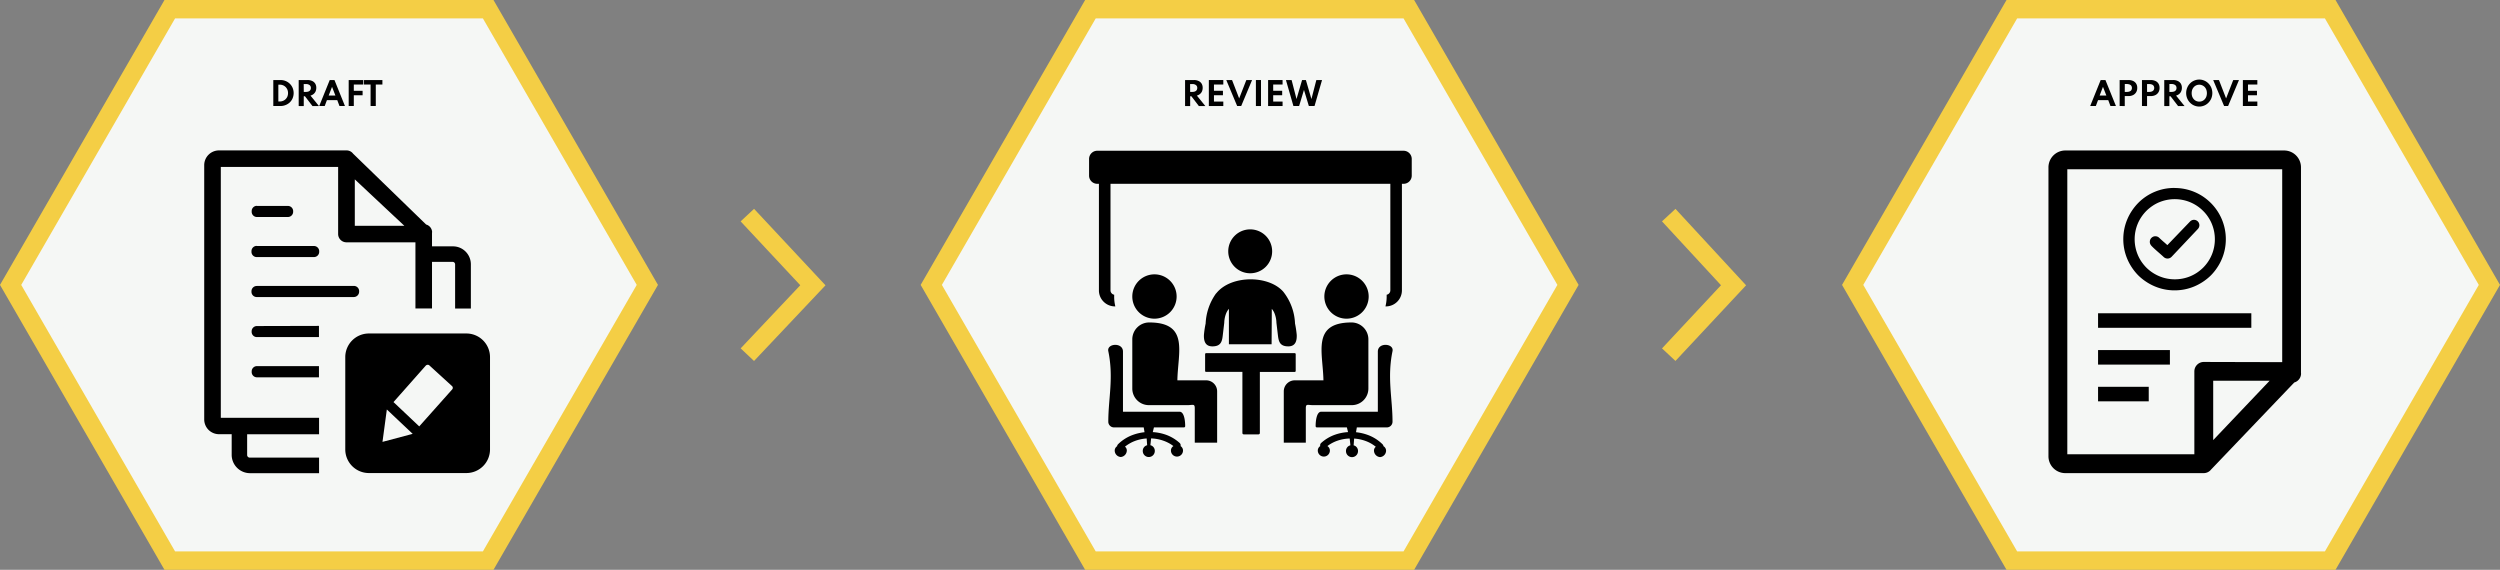<svg xmlns="http://www.w3.org/2000/svg" viewBox="0 0 952.07 217"><rect x="0" y="0" width="952.07" height="217" fill="#808080" stroke="none"/><defs><style>.cls-1{fill:none;stroke:#f4ce45;stroke-width:7px;}.cls-1,.cls-3{stroke-miterlimit:10;}.cls-2{fill:#f4ce45;}.cls-3{fill:#f5f7f5;stroke:#f5f7f5;stroke-width:6px;}.cls-4{fill-rule:evenodd;}</style></defs><g id="Layer_2" data-name="Layer 2"><g id="Layer_2-2" data-name="Layer 2"><polyline class="cls-1" points="284.61 81.92 309.57 108.64 284.61 135.07"/><polyline class="cls-1" points="635.5 81.92 660.18 108.64 635.5 135.07"/><polygon class="cls-2" points="413.25 217 350.61 108.5 413.25 0 538.54 0 601.18 108.5 538.54 217 413.25 217"/><polygon class="cls-3" points="532.77 10 419.02 10 362.16 108.5 419.02 207 532.77 207 589.63 108.5 532.77 10"/><polyline class="cls-2" points="701.5 108.5 764.14 0 889.43 0 952.07 108.5 889.43 217 764.14 217"/><polygon class="cls-3" points="883.66 10 769.92 10 713.05 108.5 769.92 207 883.66 207 940.53 108.5 883.66 10"/><polygon class="cls-2" points="62.64 217 0 108.5 62.64 0 187.93 0 250.57 108.5 187.93 217 62.64 217"/><polygon class="cls-3" points="182.16 10 68.41 10 11.55 108.5 68.41 207 182.16 207 239.02 108.5 182.16 10"/><path class="cls-4" d="M140.49,127h37.12a9,9,0,0,1,9,9v35.15a9,9,0,0,1-9,9H140.49a9,9,0,0,1-9-9V136a9,9,0,0,1,9-9Zm-5.37-58.69L154,86H135.12ZM97.77,124.17a2,2,0,0,0-1.94,2.06v0a2,2,0,0,0,1.85,2.14h23.79v-4.26Zm0,15.26a2,2,0,0,0-1.92,2.07v.06a2,2,0,0,0,1.87,2.13h23.75v-4.26Zm0-45.79a2,2,0,0,0-2,2v.14a2,2,0,0,0,1.87,2.12h22a2,2,0,0,0,1.92-2.08v0a2,2,0,0,0-1.86-2.13H97.77Zm0-15.26a2,2,0,0,0-1.92,2.07v.06a2,2,0,0,0,1.87,2.13h12a2,2,0,0,0,1.92-2.08v0a2,2,0,0,0-1.86-2.13h-12Zm0,30.53a2,2,0,0,0-2,2V111a2,2,0,0,0,1.87,2.12h37.13a2.05,2.05,0,0,0,2-2.1v0a2,2,0,0,0-1.86-2.13H97.77Zm66.8-20.41a3.14,3.14,0,0,0-2.29-3l-27.83-27A3.09,3.09,0,0,0,132,57.28H83.43a5.63,5.63,0,0,0-5.66,5.6v96.83a5.65,5.65,0,0,0,1.65,4,5.71,5.71,0,0,0,4,1.65h4.81v7.92a7,7,0,0,0,6.92,6.92h26.36v-5.92H95.12a1,1,0,0,1-1-1v-7.89h27.39V159.1H84.09V63.57h44.68V89.11a3.17,3.17,0,0,0,3.17,3.17h26.27v25.2h6.31V99.72h7.81a1,1,0,0,1,.71.28,1,1,0,0,1,.28.7v16.79h6V100.7a6.87,6.87,0,0,0-2-4.88,6.77,6.77,0,0,0-4.88-2h-7.92V88.5Zm-7.36,76.71-11.55,3.07,1.66-12.34,9.84,9.28Zm-7.36-12.08,12.26-13.85a1.08,1.08,0,0,1,.76-.36,1.17,1.17,0,0,1,.52.12l8.76,8a.84.84,0,0,1,.28.63.91.91,0,0,1-.3.71l-12.47,14-9.82-9.27Z"/><path d="M533.89,70v40.58a6.11,6.11,0,0,1-6.11,6.11h-.16a15.44,15.44,0,0,0,.46-3.77h0v-.68a1.69,1.69,0,0,0,1.4-1.66V70H422.91v40.58a1.69,1.69,0,0,0,1.4,1.66v.68h0a15.42,15.42,0,0,0,.44,3.77h-.15a6.1,6.1,0,0,1-4.31-1.79h0a6.06,6.06,0,0,1-1.79-4.31V70h-.64a3.12,3.12,0,0,1-3.11-3.12V60.52a3.13,3.13,0,0,1,3.11-3.11H534.52a3.13,3.13,0,0,1,3.11,3.11v6.36A3.12,3.12,0,0,1,534.52,70Zm-40.82,64.49H459.31a.39.39,0,0,0-.37.37v6.4a.37.37,0,0,0,.37.37h13.83v23.29a.51.51,0,0,0,.5.5h5.65a.51.51,0,0,0,.5-.5V141.64h13.28a.38.38,0,0,0,.37-.37v-6.4A.38.38,0,0,0,493.07,134.49ZM476.14,87.35a8.36,8.36,0,1,1-8.39,8.35,8.36,8.36,0,0,1,8.39-8.35Zm-13,24.35a21.31,21.31,0,0,0-4,11.51,37.22,37.22,0,0,0-.65,4.32c-.08,2.09.36,4.39,3.22,4.38,3.49,0,3.73-2.18,4-4.6l.52-4.39a10.46,10.46,0,0,1,.77-3.7,6.38,6.38,0,0,1,1-1.61l0,2.5h0v11h16.26l.07-11h0v-2.5a6.38,6.38,0,0,1,1,1.61,10.46,10.46,0,0,1,.77,3.7l.52,4.39c.29,2.42.53,4.6,4,4.6,2.85,0,3.29-2.29,3.21-4.38a37.22,37.22,0,0,0-.65-4.32,20.84,20.84,0,0,0-4.46-12.1c-5.56-6.41-20-6.4-25.52.59Zm63.72,58.21a1.19,1.19,0,0,0-.34-.7,15.59,15.59,0,0,0-5.38-3.48,18.76,18.76,0,0,0-4.73-1.13l.31-1.83h11.43a2.17,2.17,0,0,0,2.16-2.16c0-8.94-2.1-16.71,0-26.88.62-3-5.59-3.45-5.59.16v22.9H503.19c-1.93,0-2.16,4-2.16,5.51a.48.48,0,0,0,.48.47h11.42l.44,1.79a18.13,18.13,0,0,0-5,1,15.67,15.67,0,0,0-5.22,3.12,1.22,1.22,0,0,0-.37,1.21,2,2,0,0,0-.92,1.84,2.3,2.3,0,0,0,4.59,0,2,2,0,0,0-.94-1.85,13.34,13.34,0,0,1,3.69-2A15.48,15.48,0,0,1,514,167l.26,2.48v.11a2.19,2.19,0,0,0-1.67,2.21,2.29,2.29,0,1,0,4.58,0,2.19,2.19,0,0,0-1.66-2.2v-.12l.18-2.46a15.71,15.71,0,0,1,4.59,1h0a13.34,13.34,0,0,1,3.67,2.13,1.82,1.82,0,0,0-.69,1.64,2.52,2.52,0,0,0,2.29,2.29,2.48,2.48,0,0,0,2.3-2.29,2,2,0,0,0-1-1.88Zm-101.44,0a1.32,1.32,0,0,1,.34-.7,15.59,15.59,0,0,1,5.38-3.48,18.76,18.76,0,0,1,4.73-1.13l-.31-1.83H424.23a2.17,2.17,0,0,1-2.16-2.16c0-8.94,2.1-16.71,0-26.88-.62-3,5.59-3.45,5.59.16v22.9h21.53c1.93,0,2.16,4,2.16,5.51a.48.48,0,0,1-.48.47H439.45l-.44,1.79a18.13,18.13,0,0,1,5,1,15.67,15.67,0,0,1,5.22,3.12,1.22,1.22,0,0,1,.37,1.21,2,2,0,0,1,.92,1.84,2.3,2.3,0,0,1-4.59,0,2,2,0,0,1,.94-1.85,13.34,13.34,0,0,0-3.69-2,15.48,15.48,0,0,0-4.81-.92l-.26,2.48v.11a2.19,2.19,0,0,1,1.67,2.21,2.29,2.29,0,1,1-4.58,0h0a2.19,2.19,0,0,1,1.66-2.2v-.12l-.18-2.46a15.71,15.71,0,0,0-4.59,1h0a13.75,13.75,0,0,0-3.67,2.13,1.82,1.82,0,0,1,.69,1.64,2.52,2.52,0,0,1-2.29,2.29,2.48,2.48,0,0,1-2.3-2.29,2,2,0,0,1,1-1.88Zm23-25.07h10.9a4.2,4.2,0,0,1,4.2,4.19v5.26h0v14.3H455v-13.1c0-1.85-.7-1.2-2.77-1.2H437.52a6.32,6.32,0,0,1-6.31-6.31V129.21a6.44,6.44,0,0,1,6.42-6.41c15.34,0,10.92,11.42,10.75,22Zm55.62,0H493.1a4.2,4.2,0,0,0-4.2,4.19v19.56h8.39v-13.1c0-1.85.7-1.2,2.77-1.2h14.75a6.32,6.32,0,0,0,6.31-6.31V129.21a6.44,6.44,0,0,0-6.37-6.41c-15.34,0-10.92,11.42-10.75,22Zm8.75-40.36a8.44,8.44,0,1,0,8.44,8.44,8.44,8.44,0,0,0-8.44-8.44Zm-73.14,0a8.44,8.44,0,1,1-8.44,8.44h0A8.44,8.44,0,0,1,439.61,104.48Z"/><path d="M842.85,167.6,864.33,145H842.85V167.6Zm-14.66-96A19.49,19.49,0,0,1,839,74.87a19.71,19.71,0,0,1,5.38,5.39,19.42,19.42,0,0,1,1.8,3.37,19.56,19.56,0,0,1,1.11,11.25,19,19,0,0,1-1.11,3.65h0a19,19,0,0,1-1.8,3.36,19.24,19.24,0,0,1-2.43,3,19.59,19.59,0,0,1-3,2.42,20.17,20.17,0,0,1-3.37,1.8h0a19.52,19.52,0,0,1-3.63,1.1,19.7,19.7,0,0,1-7.6,0,19,19,0,0,1-3.65-1.11,19.88,19.88,0,0,1-3.38-1.8,19.1,19.1,0,0,1-3-2.42,19.84,19.84,0,0,1-2.43-3,19.57,19.57,0,0,1-2.91-7,19.7,19.7,0,0,1,0-7.6,19,19,0,0,1,1.11-3.65,19.42,19.42,0,0,1,1.8-3.37,20.24,20.24,0,0,1,2.43-3,19.29,19.29,0,0,1,6.32-4.23h0a19.52,19.52,0,0,1,3.63-1.1,21,21,0,0,1,3.81-.36Zm-8.92,21.93a2.19,2.19,0,0,1-.4-.62,2,2,0,0,1-.16-.72,2.33,2.33,0,0,1,.12-.82,2,2,0,0,1,.43-.71l.1-.1a2.17,2.17,0,0,1,.63-.42,2,2,0,0,1,.73-.17h0a2.25,2.25,0,0,1,.81.12,2.11,2.11,0,0,1,.7.42h0c.71.68,1.47,1.36,2.23,2l.93.84,8.65-9a2.13,2.13,0,0,1,.66-.46,2.17,2.17,0,0,1,.8-.18h0a2.23,2.23,0,0,1,.77.14,2.06,2.06,0,0,1,.68.43l0,0a2.13,2.13,0,0,1,.46.66,2.22,2.22,0,0,1,.18.8v0a2.23,2.23,0,0,1-.14.77,2.12,2.12,0,0,1-.43.68L827,97.8a2.13,2.13,0,0,1-1.45.66h0a2.19,2.19,0,0,1-.8-.12,2.26,2.26,0,0,1-.7-.41c-1.51-1.42-3.42-2.93-4.81-4.4ZM839,80.31a15.14,15.14,0,0,0-7.8-4.17,15.46,15.46,0,0,0-6,0,15.93,15.93,0,0,0-2.85.86,14.79,14.79,0,0,0-2.63,1.41,16.29,16.29,0,0,0-2.32,1.9,15.76,15.76,0,0,0-1.9,2.32,15,15,0,0,0-2.27,5.48,15.46,15.46,0,0,0,0,6,15.68,15.68,0,0,0,.86,2.85,15.42,15.42,0,0,0,1.4,2.63,16.29,16.29,0,0,0,1.9,2.32,15.44,15.44,0,0,0,5,3.31,14.45,14.45,0,0,0,2.85.86,15.46,15.46,0,0,0,6,0,15.15,15.15,0,0,0,2.85-.86h0a15.33,15.33,0,0,0,2.62-1.4,16.29,16.29,0,0,0,2.32-1.9,15.2,15.2,0,0,0,3.3-4.95,15.15,15.15,0,0,0,.86-2.85,15.46,15.46,0,0,0,0-6,15.68,15.68,0,0,0-.86-2.85,14.79,14.79,0,0,0-1.41-2.63A14.1,14.1,0,0,0,839,80.31Zm-39.93,67h19.23v5.53H799v-5.53Zm0-14h27.29v5.53H799v-5.53Zm0-14h58.3v5.53H799v-5.53Zm77.24,22.91a3.58,3.58,0,0,1-2.6,3.45L842,178.86a3.56,3.56,0,0,1-2.76,1.32H786.54a6.42,6.42,0,0,1-6.43-6.44v-110a6.42,6.42,0,0,1,6.43-6.43h83.31a6.42,6.42,0,0,1,6.43,6.43v78.42Zm-7.18-4.3V64.47H787.29V173h48.38V141.45a3.61,3.61,0,0,1,3.61-3.61Z"/><path d="M104.08,40.38v-9.9h2.72a5.11,5.11,0,0,1,2,.38,4.9,4.9,0,0,1,2.65,2.64,5.17,5.17,0,0,1,0,3.89A4.69,4.69,0,0,1,110.35,39a4.79,4.79,0,0,1-1.59,1,5.07,5.07,0,0,1-2,.37ZM106,38.64h.56a3.15,3.15,0,0,0,1.24-.24,2.94,2.94,0,0,0,1-.67,3.16,3.16,0,0,0,.66-1,3.57,3.57,0,0,0,.23-1.29,3.5,3.5,0,0,0-.23-1.27,3.2,3.2,0,0,0-.66-1,3,3,0,0,0-1-.68,3.15,3.15,0,0,0-1.24-.24H106Z"/><path d="M113.75,40.38v-9.9h3.37a4,4,0,0,1,1.76.36,2.65,2.65,0,0,1,1.16,1,2.94,2.94,0,0,1,.41,1.61,3.41,3.41,0,0,1-.26,1.34,2.69,2.69,0,0,1-.76,1,3.05,3.05,0,0,1-1.19.61l3.24,4H119l-2.85-3.73h-.47v3.73ZM115.69,35h.83a2.81,2.81,0,0,0,1-.17,1.43,1.43,0,0,0,.64-.51,1.46,1.46,0,0,0,.23-.82,1.3,1.3,0,0,0-.5-1.1,2.2,2.2,0,0,0-1.4-.39h-.83Z"/><path d="M121.57,40.38l4-9.9h1.8l4,9.9h-2.09l-.84-2.25H124.5l-.84,2.25Zm3.6-4h2.56l-1.28-3.31Z"/><path d="M132.79,40.38v-9.9h5.57v1.71h-4.09l.47-.43v3.35l-.47-.54h3.82v1.7h-3.82l.47-.54v4.65Z"/><path d="M141.13,40.38V32.2h-2.5V30.48h7V32.2h-2.52v8.18Z"/><path d="M451.31,40.38v-9.9h3.37a4,4,0,0,1,1.76.36,2.65,2.65,0,0,1,1.16,1,3,3,0,0,1,.41,1.61,3.41,3.41,0,0,1-.26,1.34,2.69,2.69,0,0,1-.76,1,3.05,3.05,0,0,1-1.19.61l3.24,4h-2.47l-2.85-3.73h-.47v3.73ZM453.25,35h.83a2.81,2.81,0,0,0,1-.17,1.43,1.43,0,0,0,.64-.51,1.46,1.46,0,0,0,.23-.82,1.3,1.3,0,0,0-.5-1.1,2.2,2.2,0,0,0-1.4-.39h-.83Z"/><path d="M460.36,40.38v-9.9h5.51v1.71h-3.56v2.38h3.42v1.7h-3.42v2.41h3.56v1.7Z"/><path d="M471.15,40.38,467,30.48h2.2l2.71,7,2.73-7h2.19l-4.15,9.9Z"/><path d="M478.28,40.38v-9.9h1.94v9.9Z"/><path d="M482.93,40.38v-9.9h5.51v1.71h-3.57v2.38h3.42v1.7h-3.42v2.41h3.57v1.7Z"/><path d="M492.57,40.38l-2.85-9.9h2.16l1.87,7.24,2.12-7.24h1.45l2.11,7.24,1.87-7.24h2.17l-2.86,9.9h-2.16l-1.86-6.15-1.85,6.15Z"/><path d="M796,40.38l4-9.9h1.81l4,9.9h-2.09l-.84-2.25h-3.89l-.84,2.25Zm3.6-4h2.56l-1.29-3.31Z"/><path d="M807.22,40.38v-9.9h3.37a4.22,4.22,0,0,1,1.72.34,2.68,2.68,0,0,1,1.18,1,2.94,2.94,0,0,1,.43,1.65,3.09,3.09,0,0,1-.43,1.68,2.84,2.84,0,0,1-1.18,1.07,3.92,3.92,0,0,1-1.72.37h-1.42v3.79ZM809.17,35H810a2.81,2.81,0,0,0,.94-.15,1.52,1.52,0,0,0,.7-.48,1.59,1.59,0,0,0,0-1.74,1.43,1.43,0,0,0-.7-.47A2.81,2.81,0,0,0,810,32h-.82Z"/><path d="M815.72,40.38v-9.9h3.37a4.26,4.26,0,0,1,1.72.34,2.68,2.68,0,0,1,1.18,1,2.94,2.94,0,0,1,.43,1.65,3.09,3.09,0,0,1-.43,1.68,2.84,2.84,0,0,1-1.18,1.07,4,4,0,0,1-1.72.37h-1.43v3.79ZM817.66,35h.83a2.85,2.85,0,0,0,.94-.15,1.44,1.44,0,0,0,.69-.48,1.54,1.54,0,0,0,0-1.74,1.36,1.36,0,0,0-.69-.47,2.85,2.85,0,0,0-.94-.15h-.83Z"/><path d="M824.21,40.38v-9.9h3.38a4,4,0,0,1,1.76.36,2.7,2.7,0,0,1,1.16,1,3,3,0,0,1,.41,1.61,3.24,3.24,0,0,1-.27,1.34,2.67,2.67,0,0,1-.75,1,3.1,3.1,0,0,1-1.2.61l3.24,4h-2.46l-2.86-3.73h-.46v3.73ZM826.16,35H827a2.79,2.79,0,0,0,1-.17,1.32,1.32,0,0,0,.87-1.33,1.3,1.3,0,0,0-.49-1.1A2.22,2.22,0,0,0,827,32h-.83Z"/><path d="M837.54,40.58a4.84,4.84,0,0,1-1.94-.4,4.77,4.77,0,0,1-1.59-1.1,5,5,0,0,1-1.07-1.64,5.32,5.32,0,0,1,0-4A5,5,0,0,1,834,31.8a4.77,4.77,0,0,1,1.59-1.1,4.9,4.9,0,0,1,3.88,0,4.77,4.77,0,0,1,1.59,1.1,5.2,5.2,0,0,1,1.08,1.64,5.45,5.45,0,0,1,0,4,5.2,5.2,0,0,1-1.08,1.64,4.77,4.77,0,0,1-1.59,1.1A4.84,4.84,0,0,1,837.54,40.58Zm0-1.88a2.75,2.75,0,0,0,2.09-.91,3.15,3.15,0,0,0,.6-1,4,4,0,0,0,0-2.62,3.15,3.15,0,0,0-.6-1,2.86,2.86,0,0,0-3.24-.67,2.66,2.66,0,0,0-.92.67,3.36,3.36,0,0,0-.61,1,4.19,4.19,0,0,0,0,2.62,3.36,3.36,0,0,0,.61,1,2.66,2.66,0,0,0,.92.67A2.75,2.75,0,0,0,837.53,38.7Z"/><path d="M847,40.38l-4.16-9.9h2.2l2.72,7,2.72-7h2.19l-4.15,9.9Z"/><path d="M854.15,40.38v-9.9h5.51v1.71H856.1v2.38h3.42v1.7H856.1v2.41h3.56v1.7Z"/></g></g></svg>